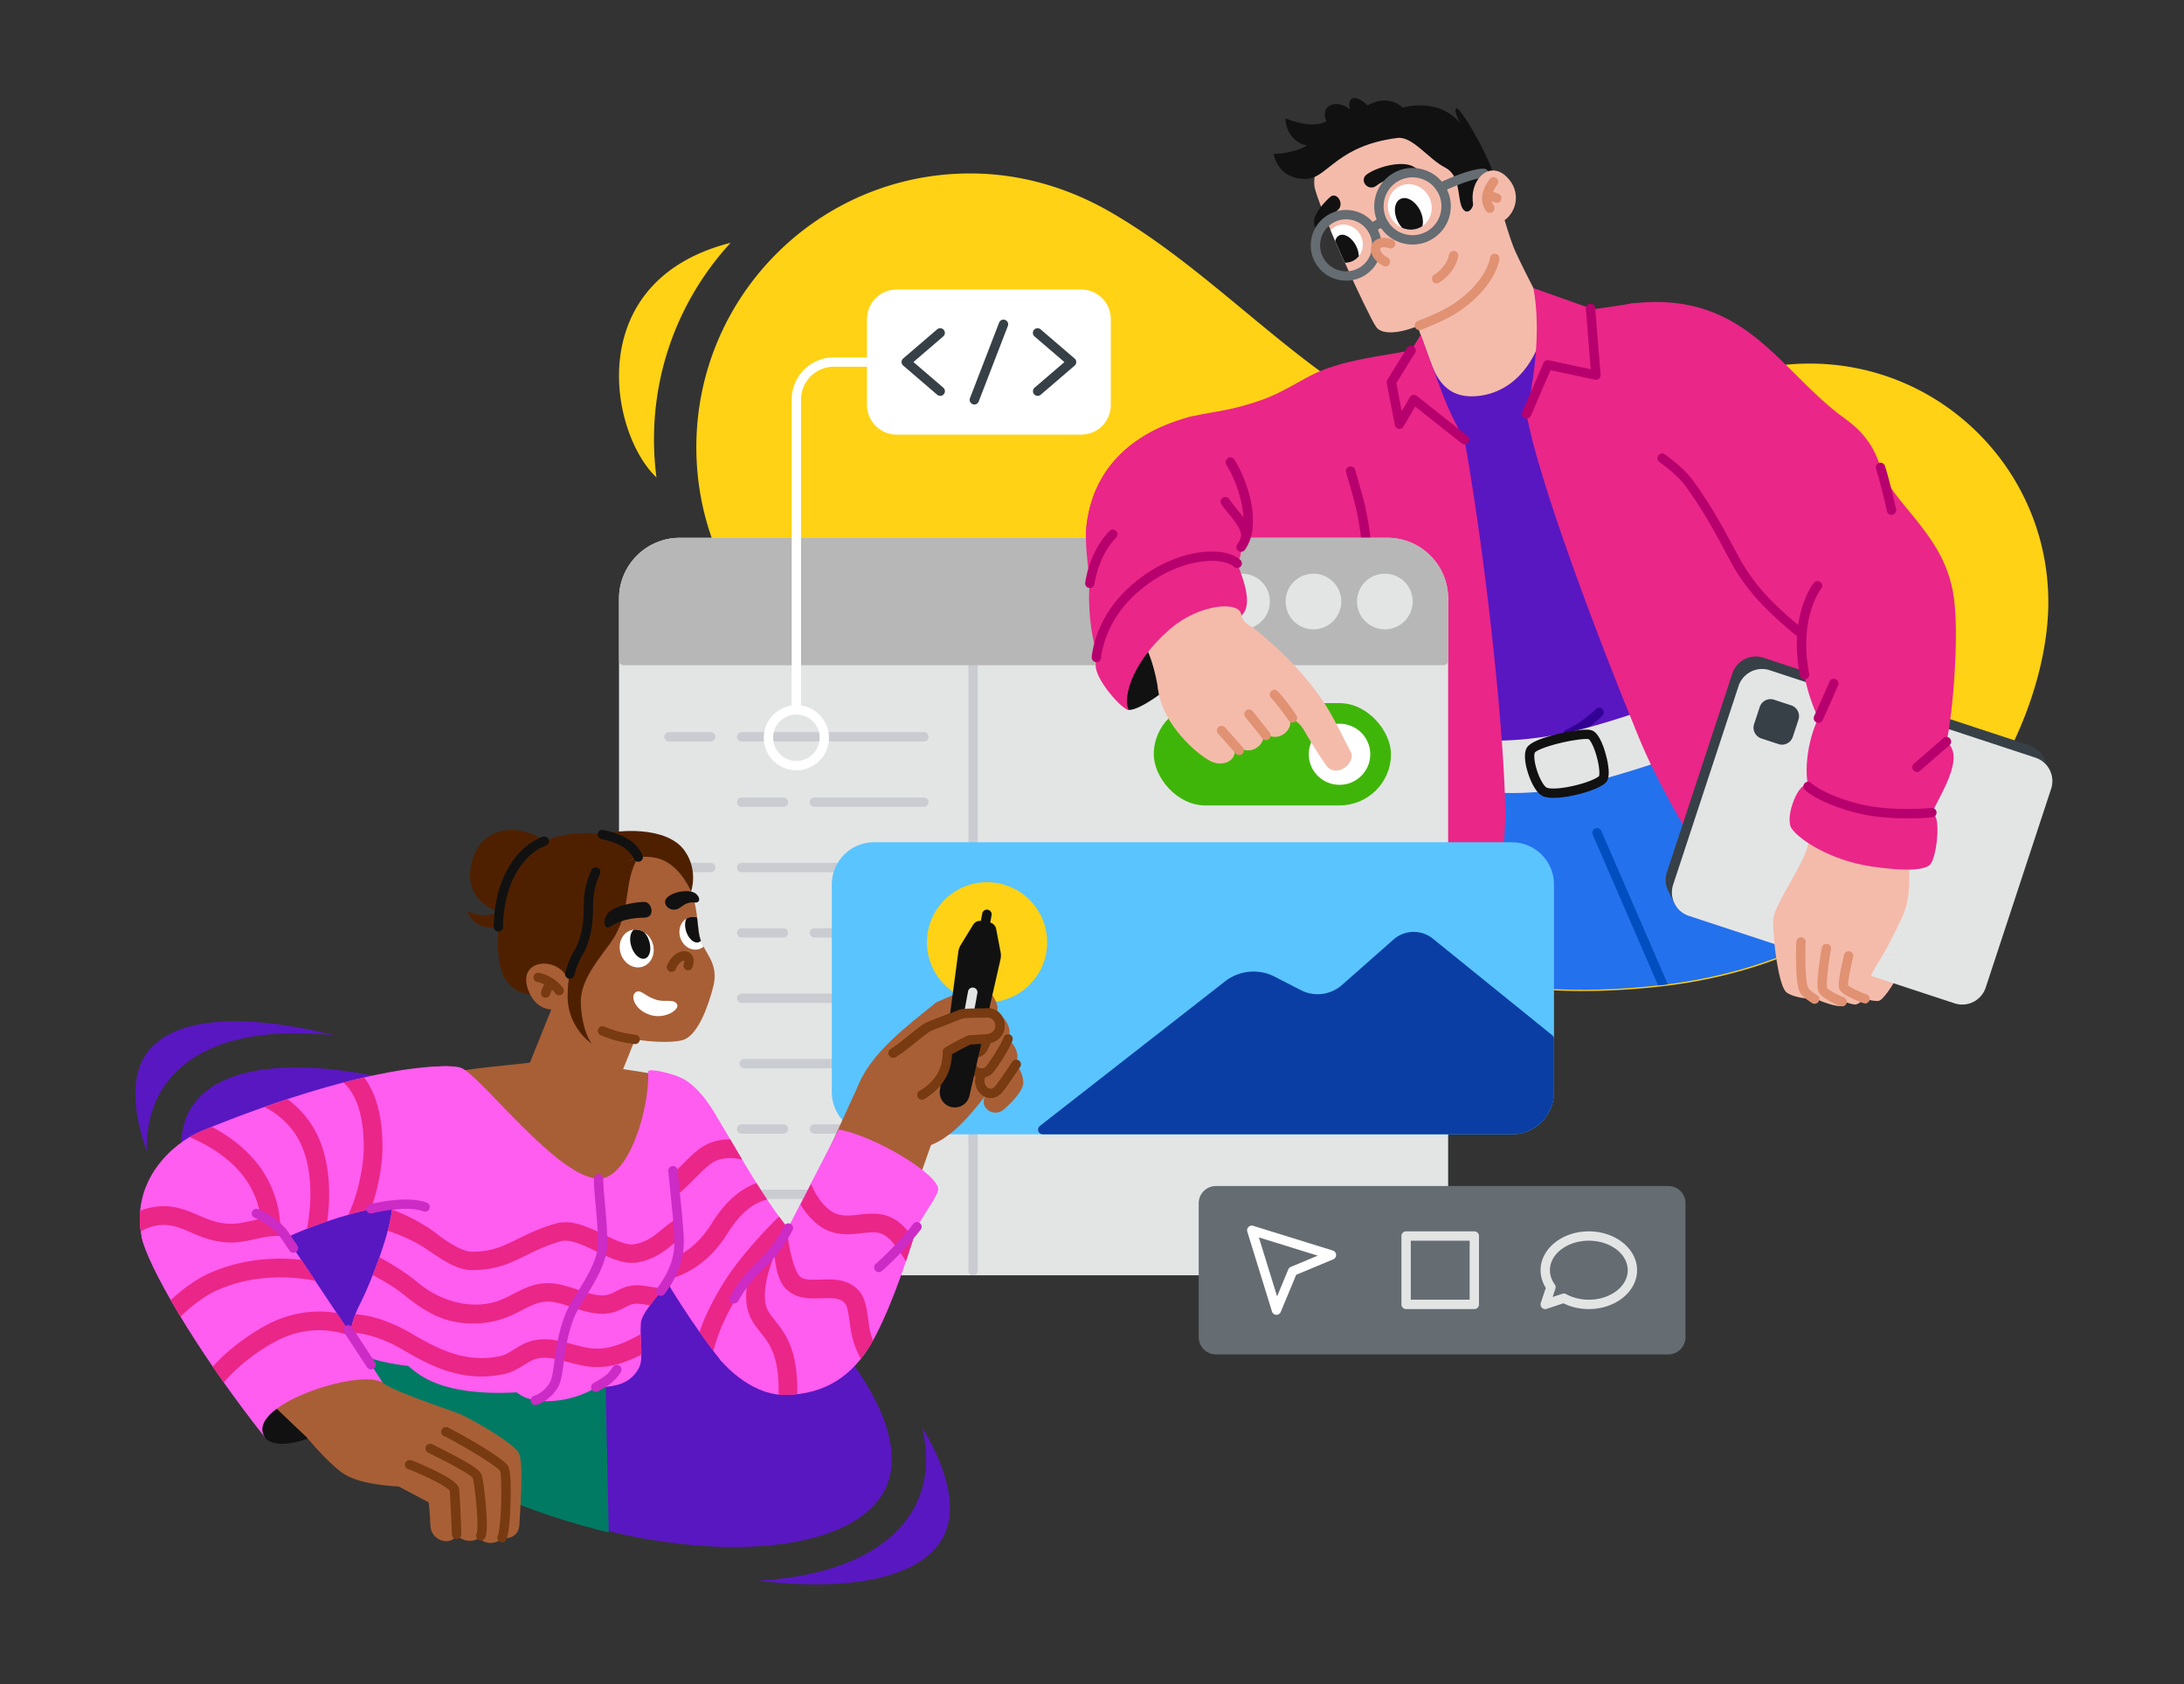<svg xmlns="http://www.w3.org/2000/svg" width="3000" height="2314" xmlns:v="https://vecta.io/nano"><rect width="100%" height="100%" fill="#333333" stroke="none"/><style><![CDATA[.B{fill:#ea2688}.C{fill:#111}.D{fill:#b7006d}.E{fill:#fff}.F{fill:#a85f36}.G{fill:#e3e5e5}.H{fill:#f4bbab}.I{fill:#773a11}.J{fill:#e09273}.K{fill:#ff5cf0}.L{fill:#cc2bc5}.M{fill:#374047}.N{fill:#4f2000}]]></style><g transform="matrix(.857 0 0 .856 186 1403.143)"><svg width="1305.539" height="903.749"><path d="M18.144 203.439c-.004-32.899 6.879-62.1 20.457-86.79 24.47-44.496 82.347-97.537 219.113-97.537 19.348 0 39.745 1.089 61.002 3.231C167.398-15.183 53.019-6.575 14.526 56.802-6.475 91.38-4.231 144.831 18.199 208.248a235.133 235.133 0 0 1-.055-4.81zm1242.802 448.485c4.532 18.789 6.667 36.99 6.334 54.331-.526 27.406-7.093 52.758-19.519 75.353-11.583 21.063-28.201 39.781-49.394 55.636-18.882 14.126-41.539 26.046-67.342 35.426-38.017 13.822-82.435 22.194-132.424 25.006 145.627 18.065 256.449-4.33 293.313-65.025 26.496-43.624 13.383-107.192-30.969-180.726zm-61.378 103.18c-65.84 119.723-383.977 125.28-687.869-27.175C198.247 570.678 20.954 262.875 86.794 143.151s368.317-79.788 675.601 89.198 503.013 403.031 437.173 522.755z" fill="#5917c1"/></svg></g><g transform="matrix(.858 0 0 .858 850.286 238.286)"><svg width="2288.277" height="1309.133"><path d="M468.197 866.691c449.286 110.619 624.953 501.58 1202.176 434.825 432.705-50.042 617.904-405.615 617.904-615.006 0-211.001-171.051-382.052-382.052-382.052-63.833 0-124.019 15.635-176.896 43.338-111.23 58.274-249.583 109.678-366.427 86.073-220.17-44.479-374.31-255.825-576.236-372.118C720.394 23.585 644.24 0 562.205 0 320.084 0 123.807 196.277 123.807 438.397c0 209.851 147.446 385.264 344.39 428.294zM56.011 425.934c0-121.432 46.507-231.998 122.674-314.872-237.696 60.383-194.513 303.904-118.73 375.717a469.799 469.799 0 0 1-3.945-60.844z" fill="#ffd215"/></svg></g><g transform="matrix(.857 0 0 .857 1490.571 134.571)"><svg width="1550.323" height="1456.284"><clipPath id="A"><path d="M384.499 189.958c9.053 23.368 23.355 56.092 36.671 85.437 19.349 42.64 53.218-24.853 40.99-57.076-18.87-49.725-84.161-45.14-77.661-28.36z"/></clipPath><clipPath id="B"><ellipse cx="415.737" cy="233.638" rx="29.217" ry="30.986" transform="matrix(.894 -.447 .447 .894 -60.592 210.521)"/></clipPath><clipPath id="C"><ellipse cx="520.609" cy="174.719" rx="34.768" ry="36.874" transform="matrix(.894 -.447 .447 .894 -23.186 251.191)"/></clipPath><path d="M1255.166 1302.483c-85.94 58.56-192.43 102.12-321.17 118.48l-9.5 1.15-6.06.68c-109.05 12.07-203.7 7.73-288.6-7.97-19.68-74.37-66.16-275.62-32.58-384.79 25.66-85.18 418.17-194.11 494.63-121.63 39.53 37.48 65.32 91.811 102.81 188.09 16.07 41.26 51.11 170.97 60.47 205.99z" fill="#2471ed"/><path d="M933.996 1420.964l-9.5 1.15-6.06.68-104.84-241.75a7.49 7.49 0 0 1 3.89-9.86 7.51 7.51 0 0 1 9.87 3.9z" fill="#004ebf"/><path d="M566.383 396.483c-29.256 11.175-148.674 48.472-144.675 78.28s106.162 518.095 175.549 555.272 141.252 3.581 176.867-10.537c37.123 8.32 114.019-10.015 166.647-42.818 0 0 147.283-26.352 151.114-68.277 7.391-80.871-69.612-195.631-116.761-341.38-23.84-73.697-70.659-200.017-108.573-214.965s-116.937 16.313-116.937 16.313z" fill="#5917c1"/><path d="M774.126 1027a7.502 7.502 0 0 1-2.896-14.422c24.816-10.373 46.915-32.61 47.135-32.833a7.5 7.5 0 1 1 10.68 10.532c-.986 1-24.464 24.619-52.03 36.141a7.481 7.481 0 0 1-2.89.582z" fill="#330096"/><g class="H"><path d="M718.557 304.857s-25.237-48.854-31.979-65.874c-9.542-24.089-30.859-98.939-30.859-98.939-26.965-40.751-95.377-.512-136.129 26.452s-51.928 79.859-15.963 120.611l48.453 131.722c9.1 24.829 24.414 68.575 85.352 57.884 63.382-11.12 92.853-75.424 95.826-107.949 1.931-21.124-1.836-44.467-14.7-63.908z"/><path d="M367.388 140.35c2.414 25.764 84.95 206.288 98.894 226.547 19.866 28.864 130.881-14.478 184.391-97.62 30.584-47.521-10.111-163.7-73.827-208.112-79.092-55.13-216.286 6.314-209.459 79.185z"/></g><path d="M404.711 180.113c11.991-10.01-1.545-30.339-11.701-21.551-6.384 5.524-25.699 24.684-26.059 39.331-.234 9.498 4.064 18.479 11.683 8.697s14.577-16.877 26.076-26.477zm62.365-39.592c-13.149 10.62-29.521-8.749-14.791-18.598 18.706-12.508 54.993-21.116 72.39-12.586s15.418 17.373 3.014 16.997-42.996-.042-60.612 14.186zm155.114 29.14c-1.849 11.809-13.417 19.612-19.392 2.77s-1.881-48.712-25.943-60.926c-26.117-13.257-52.19-50.396-76.129-47.404C406.2 75.913 389.292 125.38 358.367 129.33c-18.339 2.343-48.039-3.94-56.384-39.584 0 0 31.955-.114 53.508-13.553 0 0-31.88-3.936-34.647-43.5 0 0 42.4 18.542 65.951 4.634-11.106-23.325 13.029-37.699 38.056-19.13-5.167-10.654 1.273-31.468 27.78-6.161 0 0 30.757-20.059 56.371 3.509 0 0 56.693-18.177 93.029 25.66 0 0-12.988-20.752-6.765-24.501s69.641 104.404 66.021 136.135-39.099 16.823-39.099 16.823z" class="C"/><g fill="#656c72"><path d="M524.867 234.982a61.9 61.9 0 0 1-11.964-1.172c-16.074-3.162-29.955-12.394-39.085-25.996s-12.417-29.945-9.256-46.02 12.395-29.955 25.996-39.085 29.945-12.417 46.02-9.256 29.955 12.394 39.085 25.996a60.93 60.93 0 0 1 9.256 46.019c-3.162 16.074-12.395 29.955-25.996 39.085-10.228 6.866-22.007 10.427-34.055 10.427zm-.197-107.667a46.056 46.056 0 0 0-25.752 7.849c-21.212 14.239-26.885 43.079-12.646 64.291 6.897 10.275 17.383 17.25 29.526 19.638a46.02 46.02 0 0 0 34.764-6.992c10.275-6.897 17.25-17.384 19.638-29.526s-.094-24.489-6.992-34.764c-8.93-13.302-23.606-20.495-38.538-20.495zM418.404 292.919c-18.268 0-36.219-8.797-47.144-25.072a56.3 56.3 0 0 1-8.554-42.527c2.922-14.854 11.454-27.682 24.023-36.12a56.3 56.3 0 0 1 42.527-8.553c14.854 2.922 27.682 11.454 36.12 24.023 17.418 25.948 10.478 61.229-15.47 78.647a56.36 56.36 0 0 1-31.503 9.602zm-.172-98.35c-8.188 0-16.191 2.42-23.142 7.086-9.243 6.205-15.517 15.637-17.666 26.561a41.4 41.4 0 0 0 6.29 31.272c12.808 19.081 38.752 24.183 57.833 11.376s24.184-38.752 11.376-57.833a41.4 41.4 0 0 0-26.561-17.665 42.092 42.092 0 0 0-8.13-.796z"/><path d="M461.423 219.725a7.499 7.499 0 0 1-7.486-8.073c.675-8.814 7.967-14.848 14.895-16.918s13.5-.415 17.152 4.319a7.5 7.5 0 0 1-11.325 9.8h-.019c-.761 0-2.354.325-3.874 1.41-1.112.794-1.813 1.741-1.873 2.533a7.5 7.5 0 0 1-7.47 6.928zM569.44 151.13a7.5 7.5 0 0 1-3.256-14.261c23.799-11.446 57.307-24.426 73.396-23.349a7.5 7.5 0 1 1-1.004 14.966c-10.365-.697-38.063 8.516-65.892 21.9a7.47 7.47 0 0 1-3.245.743z"/></g><path d="M621.2 165.151c-3.204-36.641 28.618-65.955 55.711-37.396s8.785 66.201-13.272 72.292-40.406-11.653-42.439-34.895z" class="H"/><g class="J"><path d="M648.719 184.328a7.49 7.49 0 0 1-6.234-3.321c-10.047-14.967-8.073-31.636 6.038-50.961a7.5 7.5 0 0 1 12.114 8.846c-13.095 17.934-9.924 27.46-5.698 33.755a7.5 7.5 0 0 1-6.22 11.681z"/><path d="M659.853 168.22a7.49 7.49 0 0 1-2.856-.568l-14.19-5.851a7.5 7.5 0 1 1 5.717-13.868l14.19 5.851a7.502 7.502 0 0 1-2.862 14.436zm-96.542 129.085a7.5 7.5 0 0 1-3.991-13.855c9.699-6.08 21.076-17.731 23.921-32.196a7.5 7.5 0 1 1 14.718 2.895c-4.743 24.113-24.675 38.251-30.671 42.01a7.467 7.467 0 0 1-3.977 1.146zm-27.586 74.818a7.504 7.504 0 0 1-7.035-4.899 7.5 7.5 0 0 1 4.431-9.637c.329-.122 33.13-12.322 53.043-24.82 38.739-24.314 59.509-56.084 62.908-76.785a7.5 7.5 0 0 1 14.802 2.43c-4.814 29.32-32.187 63.493-69.736 87.06-21.238 13.329-54.41 25.664-55.812 26.183a7.49 7.49 0 0 1-2.601.468z"/></g><g clip-path="url(#A)"><ellipse cx="415.737" cy="233.638" rx="29.217" ry="30.986" transform="matrix(.894 -.447 .447 .894 -60.592 210.521)" class="E"/><g clip-path="url(#B)"><ellipse cx="419.694" cy="244.848" rx="16.702" ry="27.279" transform="matrix(.894 -.447 .447 .894 -65.187 213.473)" class="C"/></g></g><ellipse cx="520.609" cy="174.719" rx="34.768" ry="36.874" transform="matrix(.894 -.447 .447 .894 -23.186 251.191)" class="E"/><g clip-path="url(#C)"><ellipse cx="519.242" cy="189.202" rx="19.994" ry="30.474" transform="matrix(.894 -.447 .447 .894 -29.805 252.108)" class="C"/></g><path d="M489.563 233.849c-25.842-9.199-34.263 14.093-8.21 28.787" class="H"/><path d="M481.346 270.138a7.467 7.467 0 0 1-3.678-.969c-18.471-10.418-22.39-24.62-18.081-34.073 3.882-8.513 15.434-14.384 32.49-8.312a7.5 7.5 0 0 1-5.031 14.132c-8.088-2.879-12.944-1.497-13.812.403-1.189 2.608 1.74 9.111 11.801 14.785a7.5 7.5 0 0 1-3.692 14.034z" class="J"/><path d="M1138.311 969.909c-74.06 48-258.57 112.94-360.59 135.04-79.71 17.26-178.23 8.94-191.97-10.47 1.89-23.23 5.55-45.07 11.51-64.44.51-1.68 1.16-3.38 1.96-5.08 15.48 3.5 67.88 12.11 158.58-4.45 96.72-17.65 281.18-91.41 333.4-112.74l.68.63c17.42 16.51 32.17 36.3 46.43 61.51z" class="G"/><path d="M750.811 1122.078c-7.66 0-14.647-1.032-19.304-3.894-11.689-7.184-19.487-29.07-21.599-35.607-2.787-8.625-8.549-29.89-1.884-41.027 4.659-7.786 21.547-15.213 50.194-22.074 4.2-1.006 41.384-9.714 53.638-5.785 13.74 4.407 21.897 34.804 24.069 44.015 4.901 20.778 4.423 34.207-1.419 39.913-8.835 8.629-31.583 16.041-49.925 20.099-8.918 1.973-22.121 4.361-33.77 4.361zm-29.941-72.783c-1.591 2.768-1.613 13.429 3.311 28.67 4.792 14.834 11.264 25.032 15.18 27.439 3.344 2.056 17.285 3.13 41.979-2.333 21.638-4.787 37.482-11.524 42.349-15.87 1.037-2.734 1.01-14.075-3.652-31.113-5.029-18.379-10.89-26.945-12.888-28.151-3.811-1.059-21.198.39-44.603 5.928-26.668 6.31-39.69 12.799-41.676 15.43zm102.718 38.138zm-109.129-42.032h.01z" class="C"/><g class="B"><path d="M399.056 430.115c-42.756 11.669-70.133 38.077-118.248 54.787s-70.988 16.939-109.698 25.519c-54.354 12.047-65.265 76.364-50.529 103.815 30.083 56.04 91.241 94.239 130.215 109.892 23.15 9.297 62.771 12.703 99.748 2.78 29.466-7.908 78.668.657 97.853-3.449 98.8-21.142 9.407-309.377-49.341-293.344z"/><path d="M449.364 701.212c6.337 76.249 13.544 155.65 76.496 277.324 0 0-8.695 66.831-7.174 96.932s46.927 148.035 47.737 214.042c.131 10.651-2.712 34.709-2.712 34.709 13.763 6.774 69.733 6.774 89.233-11.651 11.344-50.617 20.952-111.799 20.376-172.367-1.011-106.273-27.086-376.863-65.205-592.427-69.278-81.809-72.429-145.605-72.429-145.605-34.062 7.16-102.685 15.768-136.629 27.945s43.971 194.848 50.308 271.097z"/></g><path d="M452.55 744.331a7.501 7.501 0 0 1-7.478-7.023c-3.685-57.746-12.611-88.319-22.061-120.688l-4.737-16.451a7.5 7.5 0 1 1 14.444-4.046l4.691 16.293c9.263 31.727 18.84 64.534 22.631 123.936a7.5 7.5 0 0 1-7.492 7.977zm73.319 241.705a7.501 7.501 0 0 1-7.362-8.977c.083-.413 8.322-42.022 11.276-101.932a7.5 7.5 0 0 1 14.982.738c-3.013 61.114-11.204 102.418-11.551 104.146a7.502 7.502 0 0 1-7.345 6.024z" class="D"/><path d="m538.063 379.426-47.198 76.26 12.933 67.418 23.157-39.593 81.16 64.263c-31.113-54.321-36.478-78.609-51.197-116.095-6.178-15.733-18.855-52.253-18.855-52.253z" class="B"/><path d="M608.11 555.274a7.468 7.468 0 0 1-4.651-1.62l-74.391-58.902-18.797 32.139a7.5 7.5 0 0 1-13.84-2.373L483.498 457.1a7.507 7.507 0 0 1 .988-5.36l31.526-50.938a7.5 7.5 0 1 1 12.755 7.894l-29.987 48.451 8.62 44.94 13.078-22.361a7.5 7.5 0 0 1 11.13-2.093l81.161 64.263a7.5 7.5 0 0 1-4.661 13.38z" class="D"/><g class="B"><path d="M878.779 329.147c-48.224 8.126-138.829 19.46-138.829 19.46-1.24 59.266-8.654 87.436-32.368 157.827 17.498 102.575 112.84 356.037 179.389 517.546 30.292 73.518 74.304 149.144 113.27 209.733 86.336-32.306 163.745-76.269 223.826-138.341-40.106-82.494-22.593-189.243-67.631-273.798-16.693-31.34-60.039-54.367-94.343-114.045-56.443-98.193-135.089-386.507-183.314-378.381z"/><path d="m718.557 304.857 91.478 32.487 8.652 106.977-77.226-16.457-33.88 78.57c15.867-75.158 21.526-143.655 10.975-201.576z"/></g><path d="M707.579 513.935a7.499 7.499 0 0 1-6.883-10.472l33.88-78.57a7.498 7.498 0 0 1 8.45-4.365l67.375 14.358-7.84-96.938a7.5 7.5 0 0 1 6.871-8.08c4.126-.336 7.746 2.743 8.08 6.871l8.652 106.977a7.503 7.503 0 0 1-9.039 7.94l-71.211-15.175-31.444 72.922a7.502 7.502 0 0 1-6.891 4.532z" class="D"/><g class="M"><path d="M1539.425 1080.847h.003l-10-20.001h-.002c-3.69-7.379-10.206-13.344-18.664-16.128l-425.773-140.157c-16.831-5.54-34.967 3.613-40.508 20.444l-104.877 318.6c-2.757 8.374-1.874 17.071 1.781 24.38h-.003l10 20.001h.002l588.041-207.139z"/><path d="M951.385 1295.486a7.502 7.502 0 0 1-6.712-4.146l-10-20a11.595 11.595 0 0 1-.094-.194c-4.619-9.362-5.366-19.966-2.101-29.886l104.877-318.6c6.825-20.732 29.246-32.048 49.977-25.223l425.773 140.157a39.3 39.3 0 0 1 22.927 19.701l.102.196 10 20a7.5 7.5 0 0 1-4.258 10.443l-587.967 207.112a7.49 7.49 0 0 1-2.525.44zm-3.208-30.68l6.954 13.907 573.787-202.117-6.108-12.217-.092-.178a24.41 24.41 0 0 0-14.3-12.359l-425.773-140.157c-12.877-4.239-26.8 2.789-31.039 15.665l-104.877 318.6c-2.042 6.202-1.557 12.836 1.365 18.68l.085.175z"/></g><g class="G"><rect height="512.418" rx="32.085" transform="matrix(.313 -.95 .95 .313 -269.033 1997.037)" width="399.587" x="1045.611" y="928.207"/><path d="M1405.892 1453.399c-4.164 0-8.347-.665-12.417-2.005l-425.773-140.156c-20.732-6.825-32.047-29.245-25.223-49.978l104.877-318.6c6.826-20.733 29.248-32.047 49.978-25.223l425.772 140.156c10.043 3.306 18.198 10.326 22.962 19.765s5.566 20.17 2.261 30.212l-104.877 318.6a39.32 39.32 0 0 1-19.765 22.962c-5.614 2.833-11.685 4.266-17.796 4.266zm-320.917-522.948c-10.33 0-19.969 6.566-23.371 16.9L956.727 1265.95c-4.239 12.876 2.789 26.801 15.665 31.04l425.773 140.156c6.237 2.053 12.901 1.554 18.764-1.404s10.222-8.023 12.275-14.261l104.877-318.599c2.054-6.238 1.555-12.902-1.404-18.764a24.42 24.42 0 0 0-14.261-12.275l-425.772-140.156a24.49 24.49 0 0 0-7.669-1.235z"/></g><g class="M"><rect height="50.345" rx="10.695" transform="matrix(.313 -.95 .95 .313 -188.71 1739.749)" width="50.345" x="1082.612" y="975.098"/><path d="M1116.996 1036.745a18.12 18.12 0 0 1-5.676-.914l-27.503-9.053c-9.529-3.137-14.73-13.442-11.594-22.972l9.054-27.503a18.075 18.075 0 0 1 9.085-10.554 18.077 18.077 0 0 1 13.887-1.039l27.503 9.053c4.616 1.52 8.364 4.746 10.554 9.085s2.559 9.271 1.039 13.887l-9.053 27.503c-2.518 7.648-9.652 12.508-17.296 12.508zm-18.435-57.95c-.635 0-1.144.194-1.441.345a3.184 3.184 0 0 0-1.595 1.853l-9.054 27.503a3.199 3.199 0 0 0 2.036 4.034l27.503 9.053a3.198 3.198 0 0 0 4.034-2.036l9.053-27.503c.36-1.094.041-1.997-.182-2.438s-.76-1.235-1.854-1.595l-27.503-9.053a3.174 3.174 0 0 0-.998-.162z"/></g><g class="H"><path d="m1160.108 1190.363 10.386-145.951c8.053-96.76 184.747-82.055 176.694 14.705l-28.028 155.326c-13.075 86.359-172.127 62.279-159.052-24.08z"/><path d="M1160.108 1190.363c-4.338 35.72-57.677 102.575-57.362 129.148.305 25.69 150.053 91.516 163.004 74.456 7.642-10.066 19.915-30.331 43.088-78.904 11.986-25.123 14.633-56.154 10.321-100.62-6.305-65.017-159.052-24.08-159.052-24.08z"/><path d="M1102.747 1319.512c.001 35.952 8.982 99.543 19.688 112.576s68.313 17.378 81.612 6.584c5.966-4.842 6.928-47.476 7.312-58.016.962-26.394-35.849-30.505-39.167-3.474l-3.318 27.03-11.204-.42-.969-48.005-53.955-36.275z"/><path d="M1147.412 1352.989c-3.068 16.585 1.457 70.196 6.6 79.781 5.129 9.558 51.152 26.649 60.635 22.543 6.684-2.895 25.035-29.427 29.66-35.826 13.621-18.846-17.346-42.499-33.013-22.602-14.821 18.821-13.849 16.165-13.849 16.165l-8.072-6.208 4.918-41.594-46.879-12.258z"/><path d="M1188.133 1363.637c-3.787 14.067-8.333 60.448-5.448 66.671s45.73 25.449 53.684 22.734 28.803-21.515 34.035-26.368c14.992-13.906-9.607-41.267-29.802-23.946l-13.259 11.688-7.114-3.493 10.71-33.196-42.806-14.091z"/><path d="M1223.805 1375.379c-4.039 11.737-8.273 40.676-8.116 49.777s48.664 26.645 58.057 21.625 27.654-36.063 32.962-46.48c10.625-20.855-21.348-39.057-32.264-20.583-5.986 10.129-10.695 19.746-10.695 19.746l10.695-19.746-50.638-4.338z"/></g><path d="M1169.223 1452.201a7.462 7.462 0 0 1-3.773-1.024c-.393-.229-9.692-5.701-16.868-13.233-3.777-3.965-8.218-13.088-9.035-48.741-.429-18.704.34-35.835.373-36.555a7.5 7.5 0 0 1 14.984.685c-.008.167-.759 16.941-.376 34.861.71 33.191 4.529 38.914 4.962 39.458 5.632 5.91 13.455 10.532 13.533 10.579a7.503 7.503 0 0 1-3.8 13.972zm44.109 4.085a7.48 7.48 0 0 1-2.726-.516c-6.567-2.564-28.454-11.703-34.365-21.624-2.329-3.907-3.96-11.615-.168-41.305 1.995-15.62 4.569-29.935 4.678-30.537a7.5 7.5 0 1 1 14.761 2.663c-4.545 25.197-8.105 55.781-6.251 61.71 2.589 3.793 15.798 10.815 26.803 15.12a7.5 7.5 0 0 1-2.733 14.487zm-24.015-29.442zm60.718 24.831a7.474 7.474 0 0 1-2.61-.471 257.63 257.63 0 0 1-16.957-7.105c-16.384-7.625-20.636-12.245-21.979-16.838-3.12-10.671 7.996-53.575 8.116-53.984a7.501 7.501 0 0 1 14.399 4.206c-2.176 7.451-8.622 37.691-8.15 45.042 3.167 3.098 16.577 9.706 29.795 14.619a7.5 7.5 0 0 1 4.417 9.642 7.504 7.504 0 0 1-7.031 4.89zm-27.101-28.434h.01z" class="J"/><path d="M1277.491 1375.924c-3.391 5.795-6.245 10.28-8.688 13.817a1501.533 1501.533 0 0 0-9.406 17.517l36.412 11.986c4.745-7.61 8.818-14.862 10.897-18.944 9.761-19.159-16.427-36.075-29.216-24.376z" class="G"/><path d="M878.779 329.147c180.919-19.869 233.181 108.564 338.877 184.822 16.841 12.15 44.421 34.382 57.208 78.305 15.373 52.803 95.073 103.413 113.698 189.258 12.041 55.499-126.466 141.137-210.07 93.818-112.122-63.461-139.21-143.324-169.767-195.338-24.183-41.164-41.877-73.281-83.894-102.467-63.261-43.942-142.033-237.857-46.053-248.398z" class="B"/><path d="M1147.04 865.62a7.47 7.47 0 0 1-4.736-1.688c-55.626-45.376-85.053-78.538-108.574-122.356-27.664-51.538-42.903-79.927-71.393-119.356-13.611-18.837-41.503-38.321-41.783-38.515a7.5 7.5 0 1 1 8.557-12.319c1.229.854 30.29 21.16 45.384 42.049 29.076 40.239 45.402 70.655 72.452 121.047 22.489 41.895 50.903 73.83 104.839 117.827a7.5 7.5 0 0 1-4.745 13.312zm145.392-197.407a7.503 7.503 0 0 1-7.329-5.942c-.079-.373-8.03-37.603-17.402-67.772a7.5 7.5 0 1 1 14.326-4.449c9.579 30.837 17.668 68.723 17.749 69.102a7.5 7.5 0 0 1-7.343 9.062z" class="D"/><path d="M1278.015 711.255c34.656-5.745 92.94 8.424 110.547 70.277 15.904 55.871 1.539 213.617-7.962 250.275 27.175 22.16.345 68.293-23.402 113.841-21.73 41.679-177.041 10.531-190.293-16.514-20-40.816-7.938-101.594 8.332-134.907 0 0-47.338-91.283-17.216-180.106 23.642-69.714 85.337-97.12 119.993-102.865z" class="B"/><path d="M1175.232 1001.729a7.5 7.5 0 0 1-6.785-10.687c12.365-26.362 24.435-54.967 24.556-55.253a7.5 7.5 0 0 1 13.823 5.825c-.122.289-12.307 29.169-24.798 55.798a7.502 7.502 0 0 1-6.795 4.317zm-22.137-69.7a7.502 7.502 0 0 1-7.356-6.083c-18.606-96.602 20.608-146.53 22.287-148.608a7.5 7.5 0 0 1 11.684 9.407c-.193.245-9.275 11.894-16.14 34.261-6.381 20.793-12.1 55.386-3.102 102.103a7.5 7.5 0 0 1-7.373 8.92zm180.228 148.457a7.5 7.5 0 0 1-4.947-13.14 11261.824 11261.824 0 0 1 47.316-41.21 7.5 7.5 0 1 1 9.814 11.344l-47.244 41.147a7.474 7.474 0 0 1-4.94 1.86z" class="D"/><path d="M1158.75 1103.788c-12.954-13.055-38.843 48.92-26.302 67.422s63.635 51.43 128.171 60.862c52.109 7.615 82.785 6.289 93.038-2.386s17.652-67.439 7.94-80.315c-5.794-7.682-30.532 3.629-90.476-4.549-74.652-10.185-102.173-30.756-112.372-41.034z" class="B"/><path d="M1319.155 1154.958c-15.033 0-33.379-.76-53.153-3.252-46.066-5.805-95.283-26.618-112.347-42.414a7.5 7.5 0 1 1 10.19-11.008c15.042 13.923 61.465 33.175 104.033 38.54 47.775 6.02 88.042 1.423 88.443 1.376a7.5 7.5 0 1 1 1.758 14.897c-1.028.121-16.185 1.862-38.923 1.862z" class="D"/><path d="M70.474 980.992c35.345 0 165.254-120.177 180.274-151.591 15.92-33.297-64.28-53.217-130.939 5.645-62.552 55.236-66.815 145.946-49.335 145.946z" class="C"/><g class="H"><path d="M213.311 835.244c39.794-12.89 87.592 37.631 114.444 76.163 20.258 29.069-84.707 136.789-116.706 114.23-35.385-24.946-44.573-34.985-75.492-66.976-8.913-9.222-16.722-8.317-14.634-22.704 4.592-31.651 39.579-83.607 92.389-100.713z"/><path d="M266.41 847.546s72.648 52.121 119.673 126.699c14.589 23.138 33.605 63.011 39.415 73.733 9.78 18.051-23.719 44.774-39.973 20.952-15.7-23.01-29.085-45.635-34.819-55.549a50.94 50.94 0 0 0-7.338-9.76L220.903 893.988z"/><use href="#H"/><path d="M197.551 896.213l86.556 120.07c9.78 18.051-21.642 43.216-39.973 20.952l-94.027-111.74z"/><path d="M189.86 976.46c17.514 24.185 41.965 53.225 47.774 63.947 9.78 18.051-15.32 35.915-39.973 20.952-30.641-18.598-75.806-65.584-80.761-114.121-1.365-13.369 6.845-34.262 21.15-34.012 7.33.128 11.477 7.536 51.809 63.233z"/><path d="M266.41 847.546c-15.945-9.033-15.662-18.145-15.662-18.145l-31.855-175.823c-8.34-68.942-182.806-59.804-180.417 27.799 2.065 75.723 52.141 182.634 60.481 201.677 5.597 12.779 13.091 33.232 17.945 64.185 1.537 9.804 22.995 44.357 102.843-3.165 46.008-27.382 62.61-87.494 46.666-96.527z"/></g><path d="M247.089 1053.478a7.484 7.484 0 0 1-5.615-2.524l-28.355-31.98a7.5 7.5 0 0 1 11.223-9.951l28.355 31.98a7.5 7.5 0 0 1-5.609 12.475zm42.813-24.103a7.482 7.482 0 0 1-5.867-2.823l-27.304-34.219a7.5 7.5 0 0 1 11.725-9.355l27.304 34.219a7.5 7.5 0 0 1-5.858 12.178zm42.413-28.154a7.496 7.496 0 0 1-6.246-3.338c-.153-.229-15.439-23.071-28.177-36.503a7.5 7.5 0 0 1 10.884-10.322c13.628 14.371 29.119 37.521 29.771 38.5a7.5 7.5 0 0 1-6.233 11.663z" class="J"/><path d="M171.11 510.421c-59.921 14.858-155.023 57.504-168.891 174.51-3.34 28.178 2.832 67.962 5.516 91.106-4.265 30.023 1.061 89.782 12.553 115.511 11.229 25.141 17.68 36.644 17.68 36.644s5.668-150.218 209.918-156.89c0 0 7.891 5.364-4.155-25.582 5.167-7.595 7.118-19.715 6.2-26.083 9.15-12.83 10.976-30.426 11.123-37.021 2.189-97.892-89.944-172.196-89.944-172.196z" class="B"/><path d="M249.924 727.138a7.5 7.5 0 0 1-6.088-11.872c21.915-30.552 3.942-93.724-17.458-127.581a7.5 7.5 0 0 1 12.68-8.014c12.464 19.72 22.605 46.093 27.127 70.547 3.999 21.625 5.482 51.982-10.161 73.791a7.491 7.491 0 0 1-6.101 3.129z" class="D"/><path d="M250.748 829.402c7.521-7.228 16.361-22.96-2.863-72.58-12.691-32.757-134.331-24.354-197.147 60.19-32.351 43.542-33.592 81.503-33.842 92.344-.544 23.535 44.117 73.437 53.578 71.637-9.695-10.648-2.981-70.602 66.455-130.53 45.981-39.685 112.054-45.717 113.819-21.06z" class="B"/><path d="M18.096 904.311a7.494 7.494 0 0 1-7.494-7.932c.136-2.318 3.913-57.336 54.18-106.731 30.5-29.97 68.142-51.019 105.993-59.268 33.34-7.266 63.219-3.523 77.974 9.769a7.5 7.5 0 1 1-10.039 11.145c-9.062-8.163-32.594-13.264-64.741-6.258-35.123 7.655-70.166 27.298-98.673 55.312-45.958 45.161-49.688 96.416-49.721 96.928a7.508 7.508 0 0 1-7.48 7.036zm238.757-190.485a7.499 7.499 0 0 1-7.317-9.179c2.598-11.326-7.948-24.355-19.114-38.149-4.012-4.957-8.161-10.083-11.931-15.4a7.5 7.5 0 1 1 12.236-8.675c3.493 4.927 7.489 9.864 11.354 14.638 12.933 15.977 26.305 32.498 22.075 50.94a7.502 7.502 0 0 1-7.303 5.825zM7.509 785.301a7.5 7.5 0 0 1-7.415-8.683c8.745-54.804 38.044-81.906 39.287-83.033a7.5 7.5 0 0 1 10.089 11.101c-.44.407-26.724 25.166-34.563 74.296a7.502 7.502 0 0 1-7.397 6.319z" class="D"/></svg></g><g transform="matrix(.857 0 0 .857 850.286 738.857)"><svg width="1328.971" height="1182.265"><g class="G"><rect height="1167.265" rx="90" width="1313.971" x="7.5" y="7.5"/><path d="M1231.471 1182.265H97.5c-53.762 0-97.5-43.739-97.5-97.5V97.5C0 43.738 43.738 0 97.5 0h1133.971c53.762 0 97.5 43.738 97.5 97.5v987.265c0 53.762-43.738 97.5-97.5 97.5zM97.5 15C52.009 15 15 52.009 15 97.5v987.265c0 45.49 37.009 82.5 82.5 82.5h1133.971c45.491 0 82.5-37.01 82.5-82.5V97.5c0-45.491-37.009-82.5-82.5-82.5z"/></g><path d="M567.477 1182.265a7.5 7.5 0 0 1-7.5-7.5V196.813a7.5 7.5 0 0 1 15 0v977.952a7.5 7.5 0 0 1-7.5 7.5z" fill="#caccd2"/><g fill="#b7b7b7"><path d="M97.5 7.5h1133.971c49.672 0 90 40.328 90 90v99.313H7.5V97.5c0-49.672 40.328-90 90-90z"/><path d="M1321.471 204.313H7.5a7.5 7.5 0 0 1-7.5-7.5V97.5C0 43.738 43.738 0 97.5 0h1133.971c53.762 0 97.5 43.738 97.5 97.5v99.313a7.5 7.5 0 0 1-7.5 7.5zM15 189.313h1298.971V97.5c0-45.491-37.009-82.5-82.5-82.5H97.5C52.009 15 15 52.009 15 97.5z"/></g><g class="G"><circle cx="1227.532" cy="102.156" r="44.618"/><circle cx="1113.067" cy="102.156" r="44.618"/><circle cx="998.603" cy="102.156" r="44.618"/></g><path d="M147.015 326.565H80.07a7.5 7.5 0 0 1 0-15h66.945a7.5 7.5 0 0 1 0 15zm341.704 0H196.601a7.5 7.5 0 0 1 0-15H488.72a7.5 7.5 0 0 1 0 15zM263.546 431.343h-66.945a7.5 7.5 0 0 1 0-15h66.945a7.5 7.5 0 0 1 0 15zm225.173 0H313.13a7.5 7.5 0 0 1 0-15h175.589a7.5 7.5 0 0 1 0 15zM263.546 640.9h-66.945a7.5 7.5 0 0 1 0-15h66.945a7.5 7.5 0 0 1 0 15zm225.173 0H313.13a7.5 7.5 0 0 1 0-15h175.589a7.5 7.5 0 0 1 0 15zM263.546 955.234h-66.945a7.5 7.5 0 0 1 0-15h66.945a7.5 7.5 0 0 1 0 15zm225.173 0H313.13a7.5 7.5 0 0 1 0-15h175.589a7.5 7.5 0 0 1 0 15zM147.015 536.121H80.07a7.5 7.5 0 0 1 0-15h66.945a7.5 7.5 0 0 1 0 15zm341.704 0H196.601a7.5 7.5 0 0 1 0-15H488.72a7.5 7.5 0 0 1 0 15zm0 209.557H196.601a7.5 7.5 0 0 1 0-15H488.72a7.5 7.5 0 0 1 0 15zm0 104.778H200.816a7.5 7.5 0 0 1 0-15h287.903a7.5 7.5 0 0 1 0 15zm-341.704 209.557H80.07a7.5 7.5 0 0 1 0-15h66.945a7.5 7.5 0 0 1 0 15zm341.704 0H196.601a7.5 7.5 0 0 1 0-15H488.72a7.5 7.5 0 0 1 0 15z" fill="#caccd2"/></svg></g><g transform="matrix(.857 0 0 .857 1142.571 1157.143)"><svg width="1157.548" height="468.19"><g fill="#5ac4ff"><rect height="453.19" rx="60" width="1142.548" x="7.5" y="7.5"/><path d="M1090.048 468.19H67.5c-37.22 0-67.5-30.281-67.5-67.5V67.5C0 30.28 30.28 0 67.5 0h1022.548c37.22 0 67.5 30.28 67.5 67.5v333.19c0 37.22-30.28 67.5-67.5 67.5zM67.5 15C38.551 15 15 38.551 15 67.5v333.19c0 28.949 23.551 52.5 52.5 52.5h1022.548c28.949 0 52.5-23.551 52.5-52.5V67.5c0-28.949-23.551-52.5-52.5-52.5z"/></g><g fill="#0a3ea5"><path d="M338.211 460.69l296.818-231.805a66.56 66.56 0 0 1 71.438-6.717l41.768 21.509a66.56 66.56 0 0 0 74.5-9.259l82.526-72.797c15.177-13.388 37.8-13.869 53.532-1.139l191.255 154.756v85.452c0 33.137-26.863 60-60 60z"/><path d="M1090.048 468.19H338.211a7.5 7.5 0 0 1-4.616-13.411l296.818-231.805c22.69-17.721 53.891-20.654 79.488-7.474l41.769 21.509c21.782 11.217 47.73 7.993 66.105-8.216l82.526-72.797a48.85 48.85 0 0 1 63.211-1.345l191.255 154.756a7.5 7.5 0 0 1 2.782 5.83v85.452c0 37.22-30.28 67.5-67.5 67.5zm-730.049-15h730.049c28.949 0 52.5-23.551 52.5-52.5v-81.873L954.075 166.313a33.888 33.888 0 0 0-43.853.933l-82.526 72.797c-23.042 20.325-55.58 24.369-82.895 10.303l-41.769-21.509c-20.413-10.511-45.294-8.171-63.388 5.96L359.998 453.191z"/></g><g fill="#ffd215"><circle cx="248.848" cy="160.414" r="88.838"/><path d="M248.848 256.752c-53.121 0-96.338-43.217-96.338-96.338s43.217-96.338 96.338-96.338 96.338 43.217 96.338 96.338-43.217 96.338-96.338 96.338zm0-177.676c-44.85 0-81.338 36.488-81.338 81.338s36.488 81.338 81.338 81.338 81.338-36.488 81.338-81.338-36.488-81.338-81.338-81.338z"/></g></svg></g><g transform="matrix(.857 0 0 .857 192 1140)"><svg width="1416.204" height="1143.371"><clipPath id="D"><ellipse cx="796.816" cy="190.639" rx="26.908" ry="30.662" transform="matrix(.951 -.308 .308 .951 -19.998 254.468)"/></clipPath><clipPath id="E"><path d="M891.619 128.262c2.672 15.859 3.038 30.455 5.581 42.316 2.537 11.834 9.199 21.311 14.904 31.698 7.115 12.953-32.744 18.994-45.107-.214-33.448-51.971 19.713-102.931 24.621-73.8z"/></clipPath><clipPath id="F"><ellipse cx="888.979" cy="166.159" rx="23.372" ry="26.633" transform="matrix(.951 -.308 .308 .951 -7.992 281.643)"/></clipPath><path d="M751.642 1126.457c-79.52-18.96-163.38-48.76-246.18-90.3-69.55-34.89-132.4-77.2-187.38-123.22 20.73-41.75 34.95-67.52 37.82-73.28 47.86-95.92 390.83-51.36 391 53.35.05 28.83 3.08 141.15 4.74 233.45z" fill="#007a63"/><g class="F"><path d="M1154.645 403.134l-76.48 167.097c-14.825 32.41 120.42 130.721 140.603 75.306l56.386-159.833c16.873-45.859-91.103-146.059-120.509-82.57zm231.197-15.272s-17.511 23.053-27.795 34.907c-17.137 19.755 9.595 40.799 27.119 25.417 11.671-10.245 31.344-29.964 31.035-43.456s-9.52-28.892-16.167-33.254-46.729 11.301-58.979 16.07l12.036 33.775 9.798-3.715"/><path d="M1369.378 360.917s-5.299 6.64-19.128 28.837 13.217 44.137 27.119 25.417c7.421-9.993 29.728-38.564 29.419-52.056s-11.546-25.848-18.193-30.21-51.798 8.738-64.047 13.507l13.553 38.032 20.428-7.722"/><path d="M1356.788 321.798s-7.387 14.081-21.216 36.278 13.217 44.137 27.119 25.417c7.421-9.993 31.816-46.005 31.507-59.497s-11.546-25.848-18.193-30.21-56.461 13.733-68.71 18.502l19.182 37.939 17.66-6.201"/><path d="M1150.279 414.51c17.53-54.792 84.742-103.859 123.709-135.652s107.795 117.693 88.902 138.747-59.833 84.671-111.882 92.346-100.729-95.441-100.729-95.441z"/></g><g class="I"><path d="M1349.155 397.395c-4.26 0-8.591-1.063-12.586-3.265-10.845-5.979-15.037-18.029-10.678-30.699 4.034-11.726 11.711-23.13 12.036-23.609a7.499 7.499 0 0 1 12.42 8.41c-.066.098-6.897 10.27-10.271 20.078-2.673 7.771 1.192 11.282 3.735 12.683 3.883 2.14 9.606 2.074 13.032-2.195 8.549-10.652 23.88-35.403 27.845-46.12a7.5 7.5 0 0 1 14.069 5.206c-4.598 12.425-20.726 38.48-30.215 50.304-4.82 6.006-11.994 9.208-19.385 9.208z"/><path d="M1363.787 430.162c-4.919 0-9.578-1.686-13.351-4.432-10.83-7.881-16.215-25.017-6.481-40.052a7.5 7.5 0 0 1 12.592 8.152c-5.343 8.252-1.539 16.676 2.714 19.771 5.042 3.668 9.467.302 12.293-3.167 4.406-5.41 11.848-16.36 18.413-26.021l8.735-12.723a7.5 7.5 0 0 1 12.258 8.646l-8.586 12.508c-6.736 9.913-14.372 21.149-19.188 27.063-5.96 7.317-12.906 10.255-19.398 10.255z"/></g><path d="M1332.89 290.009l-15.51 40.615c-10.58 27.089 24.256 35.576 34.678 18.943 9.782-15.611 23.835-53.831 22.743-65.019s-12.824-30.493-25.654-31.383-60.127 15.842-75.159 25.694l26.709 35.999 26.73-10.407" class="F"/><path d="M1335.116 366.085c-3.71 0-7.387-.638-10.702-1.896-10.799-4.097-20.204-15.614-14.237-35.654l13.32-47.315a7.5 7.5 0 1 1 14.438 4.065l-13.335 47.371a5.076 5.076 0 0 1-.034.116c-1.89 6.322-2.528 14.472 5.169 17.392 5.799 2.201 13.634.306 15.521-3.756l1.625-3.483c3.937-8.418 8.398-17.959 11.457-27.641a7.5 7.5 0 0 1 14.304 4.518c-3.356 10.623-8.04 20.639-12.172 29.477l-1.608 3.447c-4.188 9.018-14.072 13.359-23.745 13.359z" class="I"/><path d="M1207.356 357.897c21.264-13.402 47.778-38.943 58.878-43.171l48.463-18.886c7.036-2.818 32.954-1.795 40.655-2.401 28.587-2.248 33.311 38.773 1.924 41.77-6.564.627-27.676 1.758-27.676 1.758-12.809 5.496-35.721 18.754-35.721 18.754.12 33.09-16.124 54.501-40.358 69.358" class="F"/><path d="M1253.529 432.581a7.5 7.5 0 0 1-3.927-13.895c25.191-15.444 36.878-35.443 36.778-62.937a7.5 7.5 0 0 1 3.744-6.519c.951-.55 23.45-13.548 36.52-19.155a7.484 7.484 0 0 1 2.556-.597l27.365-1.735c11.75-1.122 15.293-8.716 14.757-14.879-.566-6.505-5.541-12.723-15.381-11.948-2.632.207-6.846.24-11.724.279-7.521.059-23.172.182-26.73 1.607l-48.582 18.933c-4.767 1.816-15.3 10.299-25.488 18.503-10.165 8.187-21.687 17.466-32.061 24.004a7.5 7.5 0 1 1-7.998-12.69c9.64-6.076 20.802-15.065 30.651-22.997 12.61-10.156 22.571-18.177 29.556-20.838l48.345-18.84c5.743-2.3 16.963-2.563 32.189-2.682l10.667-.233c19.085-1.5 30.293 11.743 31.5 25.601 1.219 14.003-8.102 29.186-28.275 31.112-5.739.548-21.803 1.444-26.629 1.707-9.312 4.143-23.432 11.989-30.055 15.737-1.146 30.61-15.529 53.983-43.864 71.355a7.462 7.462 0 0 1-3.913 1.107z" class="I"/><path d="M926.006 461.851c4.708 8.293 12.244 20.387 20.827 35.095 28.166 48.265 71.552 122.324 106.034 157.07 18.676 18.819 42.672 67.481 30.304 122.71-20.56 91.81-130.448 101.35-152.952 72.805-49.12-62.307-174.282-242.558-174.51-366.009-.147-79.784 87.862-94.452 106.322-88.177 28.977 9.85 52.586 46.442 63.975 66.505z" class="K"/><path d="M1043.302 643.657l-.69.7c-.54.52-53.74 52.7-81.76 98.33-23.06 37.55-34.96 67.28-41.45 92.8-6.69-8.85-14.2-19.1-22.23-30.48 8.03-23.38 20.01-48.54 38.11-78.01 29.99-48.84 84.08-101.87 86.37-104.1l2.92-2.84c3.18 4.31 6.34 8.46 9.47 12.4l1.17 1.47 2.33 2.89 1.16 1.41 4.6 5.43zm-37.8-50.9c-17.65 4.32-39.79 16.53-62.95 53.62-29.25 46.83-64.63 66.66-99.39 75.49l-15.66-27.23c34.81-6.88 64.16-23.4 89.61-64.15 24.67-39.5 50.23-56.47 71.43-63.98h.01l1.97 3.14 2.22 3.5 3.88 6.07 8.88 13.54zm-39.82-63.75c-10.91-2.98-25.77-4.65-40.77 1.03-10.46 3.96-23.41 17.01-35.93 29.63-14.73 14.85-29.96 30.2-46.92 37.59-19.81 8.62-38.57 12.78-55.25 14.33a563.84 563.84 0 0 1-11.26-29.27c15.71-.56 34.4-3.81 54.53-12.57 11.69-5.09 24.86-18.37 37.6-31.2 15.45-15.58 30.05-30.3 46.6-36.57 11.16-4.23 22.06-5.78 32.13-5.74h.01l.41.71 1.33 2.28 2.73 4.67 2.81 4.8a3204.184 3204.184 0 0 0 11.98 20.31z" class="B"/><path d="M1120.205 480.639c56.214 9.111 165.652 74.346 159.256 97.697-2.848 10.397-12.154 22.61-33.732 58.055 0 0-35.21 121.899-73.302 187.358-28.748 49.403-72.549 82.176-139.244 82.176-57.846 0-102.966-56.394-102.966-56.394l189.987-368.892z" class="K"/><g class="B"><path d="M1240.072 655.037l-11.98 36.8c-21.32-33.56-31.46-43.92-46.42-46.18-4.81-.73-14.87-.11-23.76.95-18.78 2.23-44.51 5.3-67.86-11.29-13.91-9.88-24.01-22.95-30.95-34.43-.02-.03-.04-.07-.06-.1l17.01-33.15a2.77 2.77 0 0 1 .06.16c2.74 7.09 12.59 29.77 31.31 43.06 13.92 9.89 29.96 7.98 46.94 5.96 12.13-1.45 25.16-2.22 36.11.16 17.55 3.8 30.91 12 49.6 38.06zm-64.93 163.95l-2.71 4.76c-5.06 8.7-10.59 16.88-16.64 24.46-7.43-13.19-14.12-30.37-16.99-51.89l-.34-2.56c-2.91-21.89-4.44-31.77-10.08-36.62-8.17-7.01-20.93-6.57-35.7-6.07-18.83.65-40.18 1.37-56.65-14.79-10.22-10.02-16.35-28-18.59-54.71-.01-.03-.01-.05-.01-.08l20.7-40.09c0 .06-.01.12-.01.18-.92 11.81 7.86 60.35 18.92 73.29 6.19 7.24 17.61 6.8 34.61 6.22 18.39-.63 39.22-1.34 56.27 13.29 14.57 12.5 16.84 29.58 20.28 55.42l.33 2.55c1.36 10.14 3.72 18.99 6.61 26.64z"/><path d="M1053.882 904.817c-6.64.73-13.54 1.11-20.7 1.11-3.13 0-6.23-.17-9.28-.48 1.44-61.61-14.58-81.67-28.95-99.67-8.72-10.92-17.67-22.14-21.33-39.69 0-.02-.01-.03-.01-.05-.86-4.17-1.43-8.7-1.62-13.66-2.43-63.35 55.2-125.64 55.2-125.64l10.94 14.66c-4.92 7.83-13.07 22.24-20.4 39.6-8.47 20.07-15.83 44.08-15.83 66.45 0 1.27.02 2.53.07 3.78.62 16.03 6.91 23.91 16.42 35.83 9.2 11.52 20.64 25.85 27.94 50.3 5.52 18.51 8.03 40.77 7.55 67.46z"/></g><path d="M952.785 759.3a7.46 7.46 0 0 1-3.624-.939 7.5 7.5 0 0 1-2.932-10.193c15.04-27.182 29.122-41.196 42.74-54.748 14.648-14.577 28.485-28.346 44.031-58.432a7.5 7.5 0 1 1 13.326 6.886c-16.626 32.174-31.954 47.427-46.777 62.178-13.467 13.402-26.188 26.061-40.195 51.377a7.497 7.497 0 0 1-6.569 3.87zm231.79-50.223a7.5 7.5 0 0 1-4.944-13.142c12.5-10.947 39.233-36.766 60.142-64.1a7.5 7.5 0 1 1 11.914 9.114c-20.22 26.434-46.13 52.221-62.173 66.271a7.474 7.474 0 0 1-4.938 1.858z" class="L"/><g class="F"><path d="M485.015 392.239c32.845-9.338 119.428-15.828 142.632-19.17S774.714 383.7 774.714 383.7s51.257 7.582 60.739 10.217-7.216 195.041-95.174 202.389S485.015 392.24 485.015 392.24z"/><path d="M761.952 224.784c36.466 14.694 54.143 56.23 39.449 92.696l-47.848 118.744c-14.694 36.466-56.23 54.143-92.697 39.448s-54.143-56.23-39.448-92.696l47.847-118.744c14.694-36.465 56.23-54.142 92.696-39.448z"/></g><g class="N"><path d="M653.503 23.406C631.114-3.238 552.99-19.759 532.825 49.112c-17.117 58.46 31.748 89.421 70.315 83.798 49.199-7.173 84.427-68.965 50.363-109.504z"/><path d="M574.309 130.656c-7.28 6.301-28.332 10.308-48.786-.233 6.854 22.792 31.594 30.689 54.22 24.676 30.954-8.227-5.434-24.442-5.434-24.442z"/></g><path d="M825.774 37.216c74.515 44.052 64.213 99.715 71.426 133.361 5.701 26.591 32.227 41.284 21.939 81.137-8.773 33.98-24.294 74.895-46.057 84.443s-139.999 4.886-191.187-51.589c-47.666-52.589-65.152-103.686-45.015-173.954C659.186 32.778 770.993 4.83 825.775 37.216z" class="F"/><path d="M798.994 43.784C792.633 14.801 733.32-3.093 677.722 9.049c-88.411 19.308-102.05 88.14-103.613 167.899s32.072 94.561 100.644 87.799c2.666-30.842 35.552-57.712 45.765-89.197 19.883-61.301-1.372-107.996 78.477-131.766z" class="N"/><path d="M685.487 238.339c-15.189-36.115-83.157-32.305-62.138 20.383 12.508 31.354 38.77 33.469 58.545 25.846 14.033-5.41 9.549-32.068 3.593-46.229z" class="F"/><g class="N"><path d="M741.539 7.5C762.826.602 844.685-7.451 873.59 33.942c22.098 31.645 9.986 65.281 9.986 65.281s-13.982-34.043-40.995-48.628c-19.029-10.274-43.588-6.811-43.588-6.811-5.79-18.568-24.445-29.966-57.455-36.284z"/><path d="M730.787 67.61c-20.634 50.238-3.586 68.308-19.373 110.827-12.271 33.049-25.388 38.62-25.624 87.944-.246 51.477 38.877 76.679 38.877 76.679-11.979-14.652-20.021-52.761-17.119-76.575 3.773-30.957 30.594-62.452 46.616-84.714 36.042-50.082 19.145-96.033 44.831-137.987"/></g><path d="M867.372 123.89c-16.259 12.621-33.941-6.243-20.796-16.469s35.872-11.521 44.126-5.401 7.987 15.596-1.485 14.553-15.93 2.726-21.845 7.317zm-59.309 17.053c19.102.091 12.744-24.128 1.991-25.115s-47.263 5.061-58.074 16.163-9.036 31.287 3.634 22.429 34.177-13.564 52.448-13.476z" class="C"/><g class="I"><path d="M852.236 227.868a7.5 7.5 0 0 1-6.967-10.274c7.277-18.298 22.688-25.721 32.792-22.105 6.868 2.458 12.57 10.216 7.976 24.619a7.5 7.5 0 0 1-14.29-4.559c1.101-3.453.993-5.261.855-5.982-2.341.001-9.384 3.486-13.394 13.57a7.503 7.503 0 0 1-6.972 4.731zm-180.061 37.537a7.491 7.491 0 0 1-6.116-3.15c-7.041-9.887-21.416-17.008-28.661-18.15a7.5 7.5 0 0 1 2.337-14.817c11.773 1.857 29.409 11.441 38.542 24.266a7.5 7.5 0 0 1-6.103 11.851z"/><path d="M650.509 269.289a7.5 7.5 0 0 1-7.114-9.88c1.098-3.286 5.063-14.391 9.967-19.336a7.5 7.5 0 0 1 10.649 10.564c-1.661 1.675-4.701 8.473-6.39 13.527a7.504 7.504 0 0 1-7.112 5.125zm143.416 74.26a7.42 7.42 0 0 1-.838-.047 192.33 192.33 0 0 1-54.416-14.199 7.5 7.5 0 0 1 5.84-13.816c16.477 6.965 32.439 11.13 50.233 13.108a7.5 7.5 0 0 1-.82 14.955z"/></g><path d="M798.999 51.286a7.5 7.5 0 0 1-6.807-4.342c-10.165-21.878-35.29-27.989-51.917-32.033l-.509-.124A7.5 7.5 0 0 1 743.312.212l.508.124c18.24 4.436 48.769 11.861 61.975 40.288a7.5 7.5 0 0 1-6.797 10.662zm-224.13 111.982h-.037a7.5 7.5 0 0 1-7.464-7.536c.175-36.492 8.579-69.801 24.305-96.327 14.116-23.812 33.398-40.915 54.294-48.159a7.501 7.501 0 0 1 4.913 14.173c-32.751 11.354-68.161 56.998-68.512 130.385a7.5 7.5 0 0 1-7.499 7.464zm114.363 75.624a7.5 7.5 0 0 1-7.244-9.461c5.57-20.577 10.069-28.322 14.039-35.156 2.854-4.914 5.32-9.158 8.254-18.161 6.723-20.626 7.001-35.686 7.27-50.25.325-17.592.661-35.782 12.419-61.384a7.5 7.5 0 0 1 13.631 6.261c-10.45 22.752-10.729 37.881-11.052 55.4-.276 14.936-.588 31.864-8.006 54.622-3.427 10.515-6.538 15.869-9.546 21.047-3.676 6.328-7.477 12.871-12.531 31.541a7.503 7.503 0 0 1-7.235 5.542z" class="C"/><ellipse cx="796.816" cy="190.639" rx="26.908" ry="30.662" transform="matrix(.951 -.308 .308 .951 -19.998 254.468)" class="E"/><g clip-path="url(#D)"><ellipse cx="802.486" cy="182.915" rx="14.963" ry="25.012" transform="matrix(.951 -.308 .308 .951 -17.346 255.839)" class="C"/></g><g clip-path="url(#E)"><ellipse cx="888.979" cy="166.159" rx="23.372" ry="26.633" transform="matrix(.951 -.308 .308 .951 -7.992 281.643)" class="E"/><g clip-path="url(#F)"><ellipse cx="889.108" cy="159.085" rx="13.62" ry="22.671" transform="matrix(.951 -.308 .308 .951 -5.808 281.34)" class="C"/></g></g><path d="M794.921 260.398c-9.407 6.111-1.404 29.374 24.206 36.736 23.336 6.708 46.855-9.148 41.951-17.578-5.289-9.092-19.276-2.565-33.512-7.066-18.718-5.918-24.386-17.457-32.644-12.092z" class="E"/><path d="M735.385 559.379c48.542.76 82.098-113.663 79.418-171.654.39-6.799 40.183 4.153 47.227 7.621 12.761 6.282-9.691 127.991-7.435 151.074s12.142 104.132 8.845 129.604c-7.365 56.911-58.401 88.461-60.306 115.666s4.908 56.892-3.301 71.569c-11.295 20.193-29.334 30.536-68.971 30.346-26.998 19.812-94.897 34.673-126.444 8.356-122.405 6.347-157.432-28.68-174.152-42.431 0 0-56.118-5.765-79.344-20.901-17.752-11.569-18.515-38.552 3.616-81.577 14.922-29.009 50.409-118.959 50.058-156.122-1.016-107.379-6.578-202.084 14.498-211.097s80.645-14.225 95.975-8.159c31.595 12.503 154.451 176.675 220.317 177.706z" class="K"/><path d="M864.042 656.817c-2.43 1.87-5.03 3.98-7.92 6.36-14.07 11.59-31.59 26.01-58.71 30.42-21.69 3.52-44.45-7.46-66.46-18.09-20.48-9.88-41.67-20.11-56.69-15.73-23.05 6.71-39.47 14.81-55.35 22.64-24.72 12.2-48.07 23.71-86.76 23.47-3.71-.02-7.4-.43-11.08-1.15-20.3-4.01-40.21-18.1-61.41-32.43-24.12-16.3-52.06-26.23-62.16-29.52 3.37-12.65 5.8-24.33 6.7-33.85 14.69 5.24 43.64 17.29 72.23 39.1 19.42 14.82 40.88 28.25 55.9 28.34 31.72.2 50.17-8.9 73.53-20.42 16.23-8 34.62-17.08 60.15-24.51 25.9-7.54 52.27 5.18 77.77 17.49 17.89 8.64 36.39 17.57 48.9 15.53 19.25-3.12 32.18-13.77 44.68-24.07 7.52-6.18 15.55-12.78 24.82-17.17l.11 1.41.31 4.16.55 8.16.24 3.93.18 3.42.16 3.35.1 2.23a50.51 50.51 0 0 1 .04 1.23l.05 1.38.12 4.32zm-24.62 76.89c-6.4 9.31-13.15 17.69-19.07 25.43l-2.48 3.28h-.01l-4.82-.79c-8.53-1.43-16.59-2.78-23.21-1.17-3.88.95-8.11 3.13-12.59 5.44-4.16 2.14-8.87 4.57-14.05 6.37-24.49 8.53-48.58.42-69.84-6.74-15.54-5.23-30.23-10.17-43.95-9-12.55 1.08-24.82 7.39-37.82 14.06-6.21 3.19-12.64 6.49-19.34 9.35-27.92 11.87-59.03 14.42-88.49 8.61-29.64-5.85-55.2-22.82-78.97-41.98-18.97-15.3-39.32-26.57-51.34-32.63a866.37 866.37 0 0 0 10.69-28.56c14.61 7.9 41.31 23.3 61.73 40.54 36.85 31.11 90.45 45.75 134.82 26.87 5.73-2.44 11.41-5.36 17.42-8.45 14.96-7.68 30.43-15.63 48.77-17.2 19.84-1.71 38.17 4.46 55.9 10.43 19.19 6.46 35.77 12.05 50.71 6.84 3.22-1.12 6.63-2.88 10.24-4.74 5.54-2.86 11.83-6.1 19.13-7.88 12.5-3.04 24.49-1.03 35.06.74 5.27.88 10.25 1.71 14.89 1.89 2.16.08 4.43-.18 6.62-.71zm-35.44 107.75c-22.71 11.39-48.54 21.15-76.28 19.76-14.45-.72-28.2-4.4-41.5-7.95-18.42-4.91-35.8-9.55-51.32-5.07-6.35 1.84-12.75 5.8-19.51 10.01-8.76 5.43-18.69 11.59-30.57 14.18-25.74 5.59-49.2 4.98-70.68.74-37.09-7.32-68.3-25.47-95.34-41.18-22.05-12.81-54.59-25.68-80.82-25.77.7-8.42 3.18-18.24 7.58-29.45 29.11 1.48 62.67 14.94 88.07 29.71 40.27 23.41 85.91 49.94 144.92 37.11 6.91-1.5 13.89-5.83 21.28-10.41 7.79-4.84 16.62-10.32 26.88-13.29 23.4-6.75 45.63-.82 67.12 4.91 12.36 3.31 24.04 6.42 35.36 6.99 25.59 1.28 50.76-10.54 73.69-23.01l.41 10.7.16 3.31c.32 6.58.63 12.9.55 18.71z" class="B"/><path d="M634.047 922.107a7.5 7.5 0 0 1-1.795-14.782c.581-.154 15.623-4.298 25.513-22.248 3.211-5.829 4.803-17.82 6.646-31.705 2.73-20.565 6.469-48.729 18.203-77.884 4.156-10.329 11.381-21.947 19.031-34.246 11.991-19.281 25.583-41.135 31.066-63.647 3.518-14.441.382-49.335-2.138-77.372-1.541-17.143-2.871-31.948-2.687-40.995.084-4.141 3.518-7.428 7.651-7.345a7.5 7.5 0 0 1 7.346 7.651c-.168 8.222 1.191 23.34 2.629 39.347 2.755 30.659 5.878 65.408 1.772 82.265-6.052 24.845-20.317 47.782-32.903 68.019-7.294 11.729-14.184 22.807-17.853 31.924-11.028 27.403-14.477 53.383-17.249 74.259-2.127 16.018-3.807 28.671-8.378 36.969-13.182 23.927-34.164 29.352-35.05 29.572a7.537 7.537 0 0 1-1.806.221zm201.15-174.946a7.5 7.5 0 0 1-6.003-11.988c31.424-42.078 28.959-70.418 26.35-100.422l-1.125-14.508-7.282-73.034a7.501 7.501 0 0 1 14.917-1.578l7.311 73.33.021.268c.279 4.754.697 9.567 1.102 14.222 2.738 31.483 5.57 64.039-29.274 110.697a7.489 7.489 0 0 1-6.015 3.013zM730.869 901.107a7.5 7.5 0 0 1-3.675-14.042c16.214-9.094 23.69-13.622 31.016-25.647a7.5 7.5 0 1 1 12.81 7.804c-9.679 15.888-20.345 21.87-36.489 30.926a7.467 7.467 0 0 1-3.662.96z" class="L"/><path d="M201.784 975.65s25.444 34.863 136.402-34.628c36.845-23.076 55.669-47.596 51.156-54.544-20.922-32.208-69.538-33.397-98.405-23.76-28.554 9.533-130.959 58.343-89.153 112.932z" class="C"/><g class="F"><path d="M52.059 719.459c42.686 94.66 168.738 210.202 216.253 255.101 34.384 32.491 121.031-88.082 121.031-88.082L225.987 652.775c-41.622-61.283-204.748-1.663-173.927 66.685z"/><path d="M389.342 886.478c15.672 13.404 103.271 42.157 123.469 49.977s-42.713 118.521-74.896 117.486-87.645-4.029-113.896-23.449-55.708-55.932-55.708-55.932c45.796-49.502 83.628-95.803 121.031-88.082z"/><path d="M512.811 936.455c17.478 7.645 87.137 46.454 95.071 63.454s1.086 100.272.565 113.912c-1.163 30.442-44.069 27.265-44.603 1.331-.655-31.799 2.962-78.776 2.962-78.776l-78.177-53.952z"/><path d="M490.691 965.078c18.82 6.219 89.616 49.254 93.368 59.118s-1.533 93.413-1.519 103.874c.025 18.949-40.257 23.532-42.582-5.043-2.126-26.123-2.464-72.306-2.464-72.306l-71.132-44.284z"/><path d="M465.414 991.763s70.221 35.065 75.231 44.539 6.498 77.54 7.638 86.897c2.671 21.919-40.257 23.532-43.471-2.355-3.063-24.672-3.722-59.21-3.722-59.21l-56.532-31.04z"/><path d="M432.573 1017.852c18.637 5.07 69.47 27.739 71.795 40.136 2.266 12.081 4.79 45.406 3.864 67.128-1.034 24.253-41.566 19.217-42.441-10.442-.562-19.05-2.751-36.411-2.751-36.411l-48.647-25.852z"/></g><path d="M580.569 1142.449a7.5 7.5 0 0 1-6.584-11.08c1.499-2.856 4.247-19.436 5.234-51.755.903-29.545-.471-48.107-1.715-51.744-1.862-2.603-12.47-11.385-41.412-28.891-20.297-12.277-41.452-23.903-48.476-27.06a7.5 7.5 0 1 1 6.15-13.681c10.14 4.558 87.624 46.925 96.726 62.102 4.492 7.491 4.288 39.673 3.767 58.19-.419 14.884-1.95 50.526-7.09 59.996a7.5 7.5 0 0 1-6.598 3.923zm-2.942-114.395h.01zm-31.025 111.304a7.46 7.46 0 0 1-3.642-.949 7.499 7.499 0 0 1-2.944-10.128c1.012-2.376 2.227-14.726-.346-44.789-1.878-21.948-4.679-40.167-5.969-44.315-.824-1.088-5.113-5.536-25.851-17.06-13.54-7.524-28.648-15.067-38.646-20.058l-7.201-3.616a7.5 7.5 0 0 1 6.824-13.358l7.077 3.553c50.623 25.272 68.739 36.656 71.796 45.115 2.411 6.672 5.404 30.438 6.996 49.413 3.616 43.088-.126 49.808-1.535 52.339a7.499 7.499 0 0 1-6.56 3.853zm-6.546-11.15l-.015.027.015-.027zm-32.169 8.841a7.501 7.501 0 0 1-7.492-7.254l-3.371-70.108c-.949-1.253-6.261-6.964-31.019-19.12-15.77-7.743-31.43-14.167-35.767-15.588a7.5 7.5 0 1 1 4.67-14.254c5.993 1.964 24.164 9.602 40.142 17.582 30.949 15.457 35.951 22.905 36.747 28.651 1.568 11.322 3.508 69.857 3.59 72.343a7.5 7.5 0 0 1-7.501 7.747zm-10.683-77.099z" class="I"/><path d="M492.993 379.057c-111.197 0-277.158 55.553-393.741 103.716-48.253 19.934-114.707 81.382-96.015 171.189 11.878 57.069 102.818 71.725 143.843 48.034 47.844-27.628 107.344-68.279 235.99-97.245 13.013-2.93 49.068-5.886 62.159-21.706 47.057-56.869 75.835-203.987 47.764-203.987z" class="K"/><path d="M389.012 508.277c0 27.98-6.29 65.51-18.49 99.39-12.8 3.06-24.88 6.24-36.31 9.51 16.19-34.31 24.8-78.77 24.8-108.9 0-57.17-15.64-88.04-32.54-103.15l33.03-8.1c19.59 25.84 29.51 63.24 29.51 111.25zm-88.58 119.41h-.01a649.433 649.433 0 0 0-32.48 11.89c4.67-23.84 10.28-68.65-1.26-112.23-9.8-37-31.75-64.42-66.73-83.09l36.58-12.46a173.01 173.01 0 0 1 7.16 5.58c25.64 21.14 43.13 48.83 51.99 82.29 10.6 40.05 8.67 80.03 4.75 108.02zm-75.07 13.75c-6.81-7.35-14.86-13.62-23.79-18.88a128.64 128.64 0 0 0-8.19-4.44c-2.75-16.58-8.41-32.42-16.97-47.33-23.2-40.43-65.3-64.82-96.63-78.19 6.65-3.95 13.21-7.24 19.47-9.82l16.11-6.58c30.99 16.45 65.38 41.87 87.07 79.66 13.11 22.84 19.33 45.33 21.71 65.41.84 7.05 1.2 13.8 1.22 20.17z" class="B"/><path d="M370.518 615.168a7.501 7.501 0 0 1-1.891-14.758c2.353-.615 57.991-14.915 91.324-2.702a7.5 7.5 0 0 1-5.16 14.084c-28.972-10.615-81.84 2.992-82.371 3.13a7.522 7.522 0 0 1-1.901.246z" class="L"/><path d="M201.784 975.65c-39.34-51.263 151.379-113.488 187.558-89.172 0 0-6.825-11.137-18.189-28.389L233.825 652.068C179.054 570.87-8.807 595.043 3.236 653.963c8.69 42.517 83.748 176.787 198.547 321.688z" class="K"/><path d="M340.952 812.377a154.88 154.88 0 0 0-12.75-4.23c-36.62-10.45-72.68-6.97-107.18 10.34-21.11 10.58-59.08 35.11-86.34 67.63a1920.69 1920.69 0 0 1-17.7-25.42c37.03-41.36 84.23-65.84 90.59-69.03 34.46-17.29 71.53-23.03 108.37-16.97l1.68 2.53 4.95 7.45 1.62 2.44 10.9 16.42 4.42 6.67zm-59.46-89.35c-9.68-1.89-21.75-3.72-35.44-4.71-32.41-2.34-80.95-.29-128.16 22.77-9.61 4.7-31.52 18.52-52.63 39.54l-15.65-26.57c22.18-20.87 44.2-34.59 55.11-39.92 42.4-20.72 92.36-29.59 144.49-25.67 3.32.25 6.56.55 9.69.88l22.59 33.68zm-47.884-71.281c-8.652-13.38-21.909-23.119-32.089-29.181-8.319 1.12-15.952 2.806-23.276 4.422-14.52 3.21-27.07 5.98-42.69 4.05-16.12-1.99-28.56-7.39-41.74-13.11-10.01-4.35-20.38-8.85-32.18-11.61-23.95-5.6-44.53-2.13-61.08 4.64-.94 10.47-.71 21.47.92 32.96 13.12-7.7 31.3-13.54 53.32-8.39 9.18 2.14 17.87 5.92 27.08 9.91 13.87 6.03 29.58 12.85 50 15.37 20.74 2.57 37.06-1.04 52.84-4.52 15.22-3.363 29.824-6.583 49.091-4.241l-.196-.3z" class="B"/><path d="M246.362 678.165a7.495 7.495 0 0 1-6.229-3.312l-4.811-7.083-8.013-11.952c-14.188-21.94-42.871-33.628-43.159-33.743-3.841-1.54-5.714-5.902-4.178-9.746s5.891-5.718 9.734-4.187c1.354.539 33.37 13.506 50.199 39.531 2.51 3.881 5.083 7.65 7.806 11.64l4.866 7.163a7.5 7.5 0 0 1-6.215 11.689zm124.305 187.013a7.493 7.493 0 0 1-6.274-3.382l-36.732-55.895a7.5 7.5 0 1 1 12.535-8.238l36.732 55.895a7.5 7.5 0 0 1-6.26 11.62z" class="L"/></svg></g><g transform="matrix(.853 0 0 .848 1584.857 966)"><svg width="381.979" height="165.741"><rect fill="#40b509" height="165.741" rx="82.87" width="381.979"/><circle cx="299.108" cy="82.87" r="49.526" class="E"/></svg></g><g transform="matrix(.857 0 0 .856 1490.571 572.571)"><svg width="427.255" height="567.933"><path d="M70.474 470.572c35.345 0 165.254-120.177 180.274-151.591 15.92-33.297-64.28-53.217-130.939 5.645-62.552 55.236-66.815 145.946-49.335 145.946Z" class="C"/><g class="H"><path d="M213.311 324.824c39.794-12.89 87.592 37.631 114.444 76.163 20.258 29.069-84.707 136.789-116.706 114.23-35.385-24.946-44.573-34.985-75.492-66.976-8.913-9.222-16.722-8.317-14.634-22.704 4.592-31.651 39.579-83.607 92.389-100.713Z"/><path d="M266.41 337.126s72.648 52.121 119.673 126.699c14.589 23.138 33.605 63.011 39.415 73.733 9.78 18.051-23.719 44.774-39.973 20.952-15.7-23.01-29.085-45.635-34.819-55.549a50.94 50.94 0 0 0-7.338-9.76L220.903 383.568l45.507-46.442Z"/><use href="#H" y="-510.421"/><path d="M197.551 385.792l86.556 120.07c9.78 18.051-21.642 43.216-39.973 20.952l-94.027-111.74 47.444-29.282z"/><path d="M189.86 466.039c17.514 24.185 41.965 53.225 47.774 63.947 9.78 18.051-15.32 35.915-39.973 20.952-30.641-18.598-75.806-65.584-80.761-114.121-1.365-13.369 6.845-34.262 21.15-34.012 7.33.128 11.477 7.536 51.809 63.233Z"/><path d="M266.41 337.126c-15.945-9.033-15.662-18.145-15.662-18.145l-31.855-175.823c-8.34-68.942-182.806-59.804-180.417 27.799 2.065 75.723 52.141 182.634 60.481 201.677 5.597 12.779 13.091 33.232 17.945 64.185 1.537 9.804 22.995 44.357 102.843-3.165 46.008-27.382 62.61-87.494 46.666-96.527Z"/></g><path d="M247.09 543.058a7.486 7.486 0 0 1-5.615-2.524l-28.355-31.98a7.5 7.5 0 0 1 11.223-9.952l28.355 31.98a7.5 7.5 0 0 1-5.609 12.476Zm42.812-24.104a7.482 7.482 0 0 1-5.867-2.823l-27.304-34.218a7.5 7.5 0 0 1 11.725-9.355l27.304 34.218a7.5 7.5 0 0 1-5.858 12.178Zm42.413-28.153a7.494 7.494 0 0 1-6.246-3.338c-.153-.229-15.439-23.07-28.177-36.503a7.5 7.5 0 0 1 10.884-10.322c13.628 14.371 29.119 37.521 29.771 38.5a7.5 7.5 0 0 1-6.233 11.663Z" class="J"/><path d="M171.11 0C111.188 14.858 16.086 57.504 2.219 174.51c-3.34 28.178 2.832 67.962 5.516 91.106-4.265 30.023 1.061 89.782 12.553 115.511 11.229 25.141 17.68 36.644 17.68 36.644s5.668-150.218 209.918-156.89c0 0 7.891 5.364-4.155-25.582 5.167-7.595 7.118-19.715 6.2-26.083 9.15-12.83 10.976-30.426 11.123-37.021C263.243 74.304 171.11 0 171.11 0Z" class="B"/><path d="M249.924 216.717a7.5 7.5 0 0 1-6.088-11.872c21.915-30.552 3.942-93.724-17.458-127.581a7.5 7.5 0 0 1 12.68-8.014c12.464 19.72 22.605 46.093 27.128 70.547 3.999 21.625 5.482 51.982-10.162 73.791a7.491 7.491 0 0 1-6.101 3.129Z" class="D"/><path d="M250.748 318.981c7.521-7.228 16.361-22.96-2.863-72.58-12.691-32.757-134.331-24.354-197.147 60.19-32.351 43.542-33.592 81.503-33.842 92.344-.544 23.535 44.117 73.437 53.578 71.637-9.695-10.648-2.981-70.602 66.455-130.53 45.981-39.685 112.054-45.717 113.819-21.06Z" class="B"/><path d="M18.097 393.898a7.5 7.5 0 0 1-7.494-7.94c.136-2.318 3.914-57.336 54.181-106.731 30.5-29.971 68.142-51.019 105.993-59.268 33.34-7.267 63.218-3.523 77.974 9.768a7.5 7.5 0 1 1-10.039 11.145c-9.062-8.163-32.595-13.263-64.741-6.258-35.122 7.655-70.165 27.298-98.673 55.312-46.189 45.388-49.69 96.402-49.72 96.912a7.5 7.5 0 0 1-7.48 7.06Zm238.756-190.492a7.5 7.5 0 0 1-7.317-9.179c2.598-11.326-7.949-24.355-19.114-38.15-4.012-4.957-8.161-10.082-11.931-15.399a7.5 7.5 0 1 1 12.236-8.676c3.493 4.927 7.489 9.864 11.354 14.637 12.933 15.977 26.306 32.498 22.075 50.941a7.502 7.502 0 0 1-7.303 5.825ZM7.509 274.88a7.501 7.501 0 0 1-7.416-8.683c8.745-54.804 38.044-81.906 39.287-83.033a7.5 7.5 0 0 1 10.091 11.099c-.364.336-26.714 25.095-34.565 74.298a7.502 7.502 0 0 1-7.397 6.319Z" class="D"/></svg></g><g transform="matrix(.857 0 0 .856 1049.143 397.714)"><svg width="556.279" height="771.733"><g class="E"><path d="M52.277 682.179a7.5 7.5 0 0 1-7.5-7.5V176.473c0-37.22 30.28-67.5 67.5-67.5h60.656a7.5 7.5 0 0 1 0 15h-60.656c-28.949 0-52.5 23.551-52.5 52.5v498.206a7.5 7.5 0 0 1-7.5 7.5z"/><path d="M52.277 771.733C23.451 771.733 0 748.281 0 719.456s23.451-52.277 52.277-52.277 52.277 23.451 52.277 52.277-23.451 52.277-52.277 52.277zm0-89.554C31.722 682.179 15 698.901 15 719.456s16.722 37.277 37.277 37.277 37.277-16.722 37.277-37.277-16.722-37.277-37.277-37.277z"/><rect height="217.946" rx="40" width="375.846" x="172.933" y="7.5"/><path d="M508.779 232.946H212.933c-26.191 0-47.5-21.308-47.5-47.5V47.5c0-26.192 21.309-47.5 47.5-47.5h295.846c26.191 0 47.5 21.308 47.5 47.5v137.946c0 26.192-21.309 47.5-47.5 47.5zM212.933 15c-17.92 0-32.5 14.579-32.5 32.5v137.946c0 17.921 14.58 32.5 32.5 32.5h295.846c17.92 0 32.5-14.579 32.5-32.5V47.5c0-17.921-14.58-32.5-32.5-32.5z"/></g><path d="M282.83 170.742a7.475 7.475 0 0 1-4.885-1.812l-54.487-46.826a7.5 7.5 0 0 1 0-11.376l54.354-46.712a7.5 7.5 0 1 1 9.776 11.376l-47.736 41.024 47.868 41.137a7.499 7.499 0 0 1-4.891 13.188zm156.185 0a7.499 7.499 0 0 1-4.891-13.188l47.736-41.024-47.868-41.137a7.5 7.5 0 1 1 9.776-11.376l54.486 46.826a7.5 7.5 0 0 1 0 11.376L443.9 168.931a7.471 7.471 0 0 1-4.885 1.812zm-101.512 13.835a7.5 7.5 0 0 1-6.997-10.199l46.703-121.205a7.5 7.5 0 0 1 13.997 5.393l-46.703 121.205a7.503 7.503 0 0 1-7 4.805z" class="M"/></svg></g><g transform="matrix(.87 0 0 .868 1290.857 1249.714)"><svg width="96.578" height="313.077"><g class="C"><path d="M77.463 27.71l-12.907-2.346a5.234 5.234 0 0 0-5.401 2.419L39.66 59.673a20.932 20.932 0 0 0-2.891 8.163L7.643 287.187a16.25 16.25 0 0 0 13.202 18.126c8.56 1.556 16.826-3.907 18.752-12.391L88.558 77.201c.639-2.816.689-5.734.146-8.57l-7.037-36.756a5.235 5.235 0 0 0-4.204-4.165z"/><path d="M23.804 313.081c-1.418 0-2.854-.127-4.3-.389C7.013 310.422-1.463 298.786.208 286.2L29.335 66.849a28.255 28.255 0 0 1 3.927-11.088l19.494-31.889c2.723-4.454 8.002-6.82 13.14-5.887l12.907 2.346c5.136.934 9.247 5.006 10.229 10.133l7.037 36.757a28.272 28.272 0 0 1-.198 11.64L46.91 294.582a23.699 23.699 0 0 1-23.107 18.499zm40.94-280.06L46.06 63.585a13.347 13.347 0 0 0-1.855 5.239l-29.127 219.35a8.74 8.74 0 0 0 7.109 9.76 8.73 8.73 0 0 0 10.097-6.671L81.245 75.541c.413-1.818.444-3.669.094-5.499l-6.745-35.23-9.849-1.79zm11.378 2.068h.01z"/><path d="M71.018 34.038a7.499 7.499 0 0 1-7.388-8.842l3.459-19.037a7.5 7.5 0 0 1 14.759 2.682l-3.46 19.037a7.502 7.502 0 0 1-7.37 6.16z"/></g><path d="M42.675 189.949a7.499 7.499 0 0 1-7.388-8.842l9.376-51.6c.741-4.075 4.65-6.78 8.72-6.038a7.499 7.499 0 0 1 6.038 8.72l-9.376 51.6a7.502 7.502 0 0 1-7.371 6.16z" class="G"/></svg></g><g transform="matrix(.85 0 0 .853 1221.429 1385.143)"><svg width="186.517" height="146.73"><path d="M7.5 72.047c21.264-13.402 47.778-38.943 58.878-43.171L114.841 9.99c7.036-2.818 32.954-1.795 40.655-2.401 28.587-2.248 33.311 38.773 1.924 41.77-6.564.627-27.676 1.758-27.676 1.758-12.809 5.496-35.721 18.754-35.721 18.754.12 33.09-16.124 54.501-40.358 69.358" class="F"/><path d="M53.672 146.731a7.5 7.5 0 0 1-3.927-13.895c25.191-15.444 36.878-35.443 36.778-62.937a7.499 7.499 0 0 1 3.744-6.519c.951-.551 23.449-13.548 36.52-19.155a7.484 7.484 0 0 1 2.556-.597l27.365-1.735c11.751-1.122 15.294-8.717 14.757-14.879-.566-6.505-5.539-12.723-15.38-11.948-2.633.207-6.846.24-11.724.279-7.521.059-23.172.182-26.73 1.607L69.049 35.885c-4.767 1.816-15.3 10.299-25.488 18.504C33.396 62.576 21.874 71.855 11.5 78.393a7.5 7.5 0 0 1-10.344-2.346 7.5 7.5 0 0 1 2.346-10.344c9.64-6.076 20.802-15.065 30.651-22.997 12.61-10.156 22.571-18.177 29.556-20.839l48.345-18.84c5.743-2.3 16.963-2.563 32.189-2.682L154.91.112c19.078-1.503 30.293 11.743 31.5 25.601 1.219 14.003-8.102 29.186-28.275 31.112-5.739.548-21.802 1.444-26.628 1.707-9.312 4.144-23.432 11.989-30.055 15.737-1.146 30.61-15.529 53.983-43.865 71.354a7.462 7.462 0 0 1-3.913 1.107z" class="I"/></svg></g><g transform="matrix(.856 0 0 .858 1646.571 1629.429)"><svg width="781.147" height="269.641"><g fill="#656c72"><rect height="254.641" rx="20" width="766.147" x="7.5" y="7.5"/><path d="M753.647 269.641H27.5c-15.164 0-27.5-12.337-27.5-27.5V27.5C0 12.336 12.336 0 27.5 0h726.147c15.164 0 27.5 12.336 27.5 27.5v214.641c0 15.164-12.336 27.5-27.5 27.5zM27.5 15C20.607 15 15 20.607 15 27.5v214.641c0 6.893 5.607 12.5 12.5 12.5h726.147c6.893 0 12.5-5.607 12.5-12.5V27.5c0-6.893-5.607-12.5-12.5-12.5z"/></g><path d="M556.091 197.058a7.5 7.5 0 0 1-7.117-9.869l8.024-24.105c-5.513-8.715-8.408-18.411-8.408-28.263 0-34.318 34.74-62.237 77.441-62.237s77.442 27.919 77.442 62.237-34.74 62.237-77.442 62.237c-14.521 0-28.547-3.207-40.788-9.3l-26.785 8.916a7.5 7.5 0 0 1-2.368.384zm29.805-24.922c1.25 0 2.494.313 3.612.927 10.708 5.885 23.337 8.995 36.523 8.995 34.431 0 62.442-21.19 62.442-47.237s-28.011-47.237-62.442-47.237-62.441 21.19-62.441 47.237c0 7.903 2.68 15.75 7.751 22.692a7.5 7.5 0 0 1 1.06 6.793l-4.462 13.403 15.588-5.189a7.49 7.49 0 0 1 2.369-.384zm-143.6 24.922H332.822a7.5 7.5 0 0 1-7.5-7.5V80.084a7.5 7.5 0 0 1 7.5-7.5h109.474a7.5 7.5 0 0 1 7.5 7.5v109.474a7.5 7.5 0 0 1-7.5 7.5zm-101.974-15h94.474V87.584h-94.474z" class="G"/><path d="M124.747 206.234a7.499 7.499 0 0 1-7.166-5.283L78.009 73.124a7.5 7.5 0 0 1 9.382-9.382l127.827 39.572a7.5 7.5 0 0 1 .667 14.087l-59.45 24.766-24.766 59.45a7.5 7.5 0 0 1-6.921 4.616zM96.545 82.279l29.241 94.454 17.99-43.185a7.503 7.503 0 0 1 4.039-4.039L191 111.519z" class="E"/></svg></g><defs ><path id="H" d="M238.045 871.101l88.964 123.482c9.78 18.051-21.642 43.216-39.973 20.952l-92.451-111.91 43.459-32.525z"/></defs></svg>